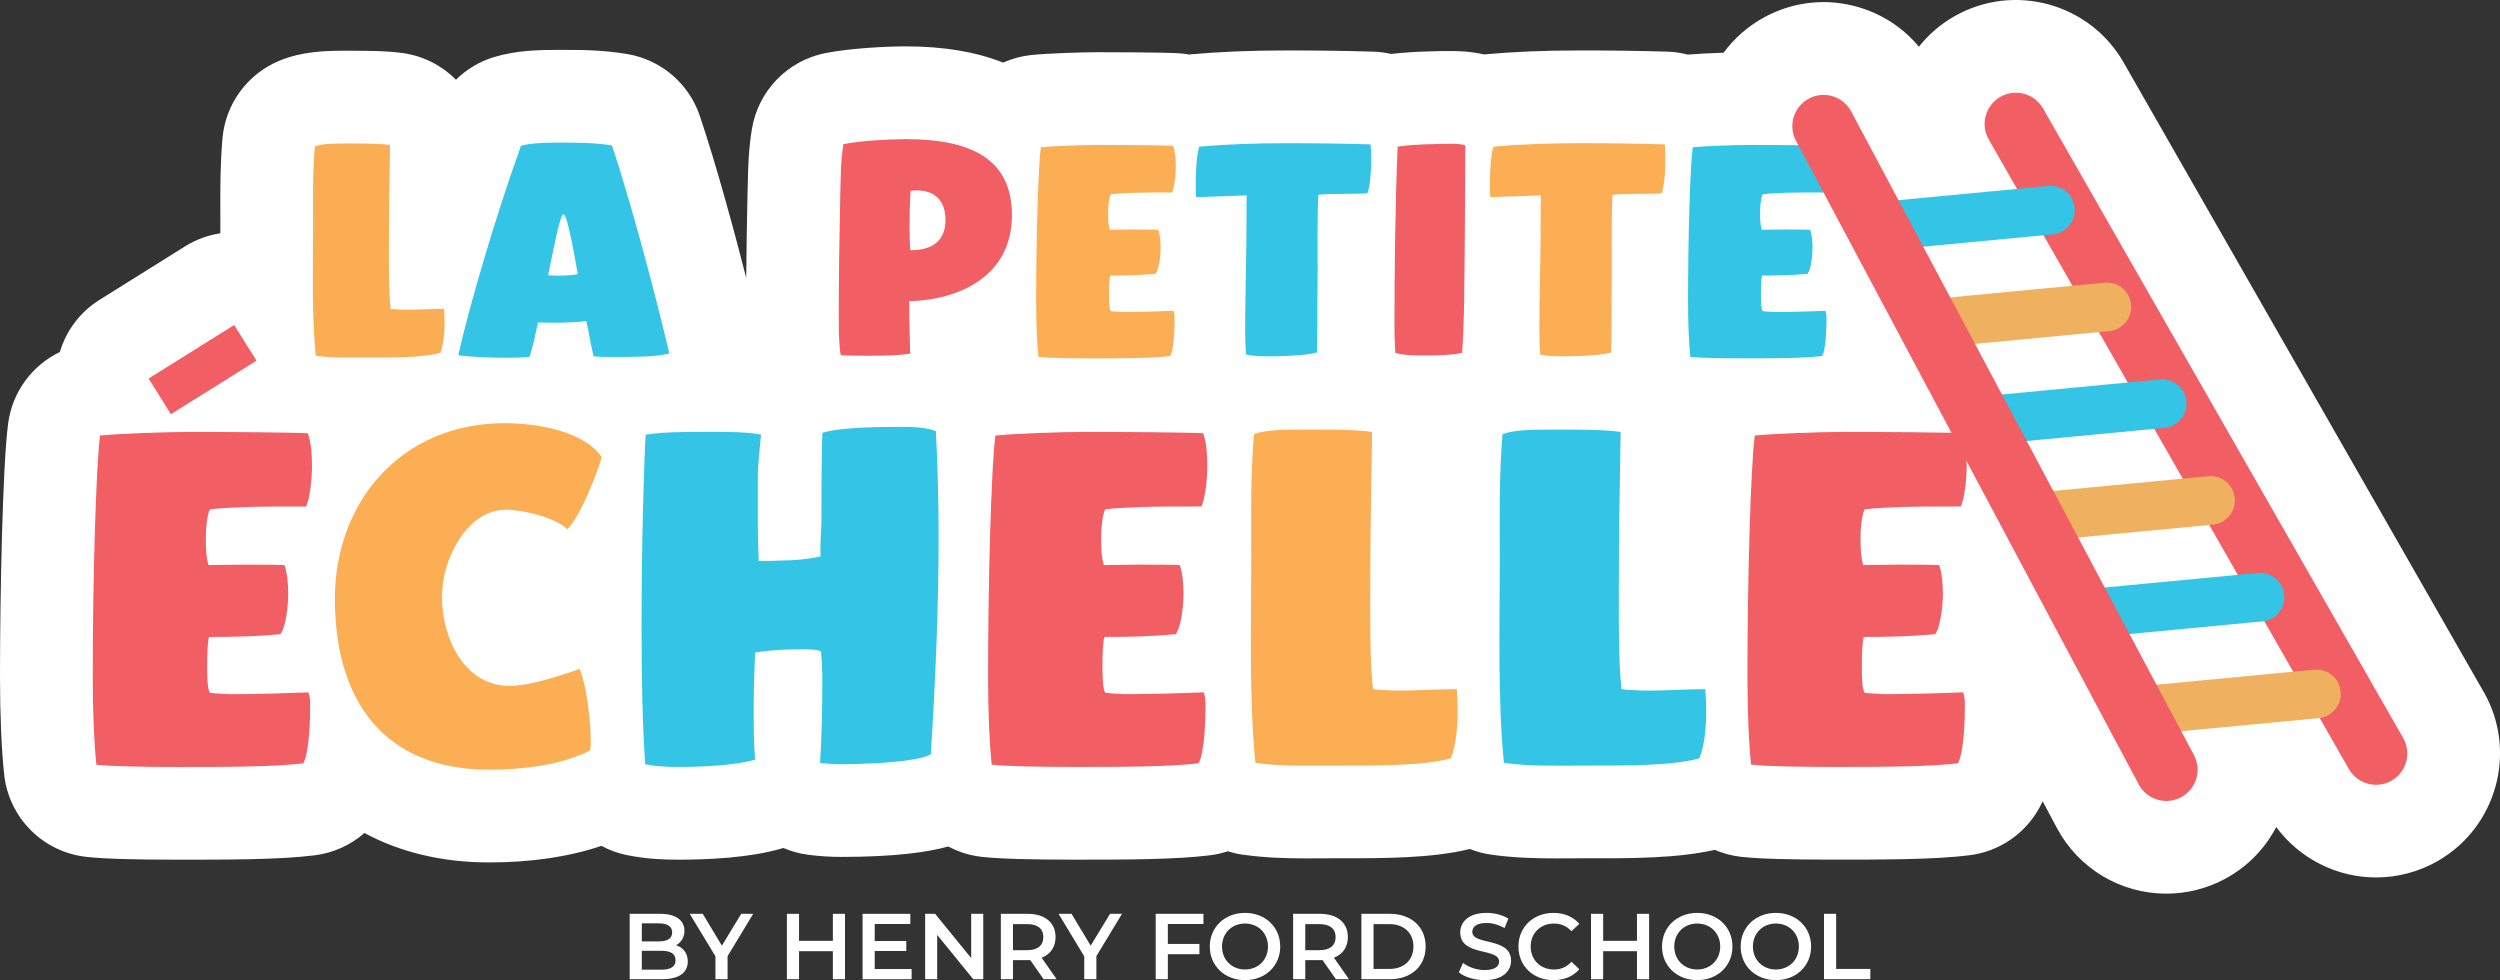 <?xml version="1.0" encoding="UTF-8"?>
<svg id="Layer_2" data-name="Layer 2" xmlns="http://www.w3.org/2000/svg" viewBox="0 0 1896.19 743.42">
  <rect x="0" y="0" width="1896.19" height="743.42" fill="#333333" stroke="none"/>
  <defs>
    <style>
      .cls-1 {
        fill: #fff;
      }

      .cls-2 {
        fill: #34c4e6;
      }

      .cls-3 {
        fill: #efb160;
      }

      .cls-4 {
        fill: #fbae54;
      }

      .cls-5 {
        fill: #f15e63;
      }

      .cls-6 {
        fill: #fbad54;
      }
    </style>
  </defs>
  <g id="Layer_1-2" data-name="Layer 1">
    <g>
      <g>
        <path class="cls-1" d="m1883.82,524.83s-.01-.02-.02-.03L1610.66,47.32c-25.74-44.98-83.29-60.68-128.36-34.94-10.65,6.09-19.67,13.98-26.87,23.05-11.61-13.98-27.04-24.29-44.82-29.71-24.02-7.32-49.47-4.85-71.66,6.95-12.66,6.75-23.39,16.08-31.63,27.32-9.68.31-19.93.81-27.2,1.42-4.99-1.28-10.16-2.09-15.49-2.24-23.11-.65-42.07-.91-65.44-.91-27.37,0-51.17.97-72.78,2.95-.23.02-.46.06-.69.09-11.62-2.56-20.05-2.59-26.27-2.59-4.91,0-27.17.13-44.32,2.22-4.41-1-8.96-1.62-13.63-1.75-23.11-.65-42.07-.91-65.44-.91-27.37,0-51.17.97-72.78,2.95-.42.04-.83.11-1.25.16-2.53-.44-5.08-.8-7.68-.97-12.01-.77-60.65-.81-61.14-.81-12.64,0-39.66.88-51.56,2.2-7.34.82-14.31,2.8-20.79,5.68-20.74-8.21-45.16-12.31-74.04-12.31-13.98,0-41.68,1.35-60.65,5.08-28.76,5.65-51.01,28.54-55.83,57.45-2.58,15.45-2.88,29.1-3.15,41.15-.06,2.55-.11,5.13-.2,7.72-.01.3-.02.6-.02.9-.43,21.94-.79,41.73-.98,63.23-9.27-36.18-22.66-85.55-35.16-122.73-8.19-24.36-29-42.32-54.3-46.84-18.52-3.31-36.52-3.31-52.4-3.31s-32.92.43-49.55,5.51c-10.97,3.36-20.78,9.3-28.74,17.14-10.47-10.58-24.3-17.93-40.01-20.17-12.22-1.75-26.52-1.82-41.32-1.82h-3.35c-15.05,0-32.52.6-49.41,7.64-24.15,10.07-40.71,32.71-43,58.77-1.76,19.97-1.69,38.87-1.62,57.14l.02,9.83c0,1.67-.02,3.41-.02,5.09-9.24,1.39-18.34,4.63-26.77,9.9l-64.91,40.6c-15.09,9.44-25.3,23.69-30.03,39.51-20.95,10.09-36.11,30.22-39.25,54.3C1.91,353.76,0,452.93,0,512.97c0,29.19,1.13,55.69,3.19,74.61,3.56,32.77,29.4,58.67,62.16,62.31,13.46,1.5,35.24,2.16,70.61,2.16,37.48,0,76.24,0,102.8-3.32,14.16-1.77,27.22-7.76,37.67-16.93,26.83,14.5,58.69,22.33,94.57,22.33,31.91,0,60.44-4.23,85.18-12.56,5.83,3.13,12.14,5.51,18.86,6.91,15.14,3.16,29.35,3.56,40.04,3.56,22.37,0,53.98-1.47,77.58-8.45.48-.14.95-.29,1.43-.44,5.98,2.58,12.42,4.37,19.2,5.22,8.53,1.06,16.61,1.58,24.7,1.58,41.04,0,65.73-3.62,81.28-7.9,7.66,4.07,16.13,6.81,25.17,7.82,13.46,1.5,35.24,2.16,70.61,2.16,37.48,0,76.24,0,102.81-3.32,4.58-.57,9.04-1.61,13.34-3.03,3.57,1.11,7.25,1.98,11.04,2.52,17.38,2.48,34.08,2.87,49.36,2.87,3.51,0,6.94-.02,10.29-.04,3.12-.02,6.23-.04,9.32-.04h5.02c34.66.03,70.31-.05,98.58-7.06,5.05,2,10.38,3.47,15.94,4.27,17.38,2.48,34.08,2.87,49.36,2.87,3.51,0,6.94-.02,10.29-.04,3.12-.02,6.23-.04,9.32-.04h5.02c33.53.1,68.02-.02,95.85-6.39,6.2,2.65,12.84,4.49,19.82,5.26,13.46,1.5,35.24,2.16,70.61,2.16,37.48,0,76.24,0,102.81-3.32,22.54-2.82,42.34-16.34,53.15-36.32.66-1.23,1.47-2.72,2.36-4.58l10.74,20.18c16.38,30.75,48.2,49.85,83.05,49.85,15.36,0,30.65-3.83,44.2-11.05,17.37-9.25,30.66-23.22,39.13-39.49,17.59,23.83,45.72,38.25,75.73,38.25,16.34,0,32.48-4.29,46.71-12.43,44.98-25.75,60.66-83.32,34.94-128.32Z"/>
        <path class="cls-6" d="m239.47,269.82c-3.1-31.4-1.99-66.34-1.99-97.96,0-20.12-.44-40.69,1.33-60.81,5.31-2.21,16.59-2.21,22.33-2.21,9.29,0,25.43-.22,34.72,1.11-.44,28.53-.89,48.21-.89,76.73,0,13.49-.22,34.05,1.33,47.54,2.87.44,6.19.44,9.51.66,9.95.22,20.57-.66,30.96-.66.22,3.32.44,7.08.44,10.39,0,6.86-.66,16.81-3.32,23-13.05,3.76-36.27,3.54-56.83,3.54-12.38,0-25.21.44-37.59-1.33Z"/>
        <path class="cls-2" d="m507.7,268.05c-11.28,3.1-30.96,2.65-48.87,2.65-1.99,0-3.98,0-8.62-.44-2.43-10.17-3.54-18.35-5.53-26.76-11.72,1.55-24.33,1.33-36.71,1.11-1.77,8.18-3.1,16.36-6.41,26.09-6.63.66-14.37.66-17.03.66-7.96,0-29.19-.44-36.93-1.99,9.07-40.02,28.53-105.92,47.54-158.77,7.96-2.43,21.89-2.43,28.97-2.43,13.49,0,27.64,0,40.03,2.21,18.13,53.96,38.7,136.88,43.56,157.67Zm-79.83-59.04c3.76-.22,7.52-.44,10.39-1.11-1.55-8.62-4.64-26.31-6.41-32.73-1.33-6.41-3.1-12.6-4.64-12.6-1.33,0-3.54,9.29-4.42,12.38-1.77,8.18-5.31,24.99-7.08,33.83,3.1.22,7.08.44,12.16.22Z"/>
        <path class="cls-5" d="m637.72,269.38c-1.33-5.31-1.55-20.12-1.55-26.53,0-33.83.44-60.15,1.11-93.98.44-13.49.22-26.31,2.43-39.58,12.38-2.43,34.5-3.76,47.1-3.76,48.87,0,80.71,14.37,80.71,57.71,0,45.78-39.14,64.13-77.84,65.23-.22,4.65,0,17.03.66,39.8-9.29,1.33-18.57,1.55-32.28,1.55-6.63,0-13.93,0-20.34-.44Zm79.39-102.38c0-16.14-9.29-22.11-20.34-22.56-2.21,0-4.2,0-6.19.22-.22,7.08-.66,13.05-.66,21.01-.22,11.94.22,19.46.44,24.1,17.47.22,26.76-7.96,26.76-22.78Z"/>
        <path class="cls-4" d="m787.65,270.7c-1.11-10.17-1.77-25.65-1.77-42.68,0-46.44,1.55-101.06,3.54-116.32,7.96-.88,32.06-1.77,43.78-1.77,15.48,0,49.75.22,56.61.66,1.55,4.42,1.99,9.95,1.99,16.14,0,4.87-.89,15.26-2.88,19.24-13.05,0-20.79,0-27.86.22-6.19.22-12.38.44-18.58,1.11-1.55,3.1-1.99,10.17-1.99,13.71,0,5.97.22,9.73,1.33,13.27,4.64,0,10.83-.22,17.25-.22s13.49,0,19.46.22c1.33,3.98,1.77,9.51,1.77,13.71,0,4.87-.89,15.7-3.76,19.68-12.16,1.11-22.34,1.33-34.5,1.33-.66,2.65-.88,7.74-.88,11.94,0,3.54-.22,12.82,1.33,15.04,3.1.44,6.41.44,9.51.66,13.27,0,26.76-.44,38.03-.89.89,2.21.89,4.64.89,6.85,0,6.19-.44,22.11-3.32,27.42-14.15,1.77-38.48,1.77-59.93,1.77-15.92,0-32.06-.22-40.03-1.11Z"/>
        <path class="cls-2" d="m945.09,268.93c-.44-6.19-.66-12.82-.66-19.02,0-21.23.66-42.24.88-63.47l.22-38.25c-12.38.44-26.09.88-38.26,1.33-.89-10.83,0-33.17,2.43-38.26,21.67-1.99,44-2.65,66.34-2.65s39.8.22,63.47.89c1.11,9.95.44,30.74-2.43,37.15-10.84.66-29.85,0-37.15,1.11-1.11,19.68-.22,53.51-.66,76.51-.22,12.82.22,26.31-.44,43.12-9.73,2.43-26.76,2.88-36.93,2.88-5.31,0-11.5-.22-16.81-1.33Z"/>
        <path class="cls-5" d="m1058.31,267.61c-.44-8.18-.66-13.71-.66-19.02,0-44.67.66-95.75,2.43-137.32,9.29-1.77,32.73-2.21,39.36-2.21,4.64,0,7.3,0,11.94,1.11-.22,35.38-.22,67.45-.66,99.51-.22,18.36-.22,36.71-1.77,57.94-6.86,1.77-20.12,1.99-29.19,1.99-7.96,0-15.92-.22-21.45-1.99Z"/>
        <path class="cls-4" d="m1168.21,268.93c-.44-6.19-.66-12.82-.66-19.02,0-21.23.66-42.24.88-63.47l.22-38.25c-12.38.44-26.09.88-38.26,1.33-.89-10.83,0-33.17,2.43-38.26,21.67-1.99,44-2.65,66.34-2.65s39.8.22,63.47.89c1.11,9.95.44,30.74-2.43,37.15-10.84.66-29.85,0-37.15,1.11-1.11,19.68-.22,53.51-.66,76.51-.22,12.82.22,26.31-.44,43.12-9.73,2.43-26.76,2.88-36.93,2.88-5.31,0-11.5-.22-16.81-1.33Z"/>
        <path class="cls-2" d="m1282.1,270.7c-1.11-10.17-1.77-25.65-1.77-42.68,0-46.44,1.55-101.06,3.54-116.32,7.96-.88,32.06-1.77,43.78-1.77,15.48,0,49.76.22,56.61.66,1.55,4.42,1.99,9.95,1.99,16.14,0,4.87-.89,15.26-2.87,19.24-13.05,0-20.79,0-27.86.22-6.19.22-12.38.44-18.57,1.11-1.55,3.1-1.99,10.17-1.99,13.71,0,5.97.22,9.73,1.33,13.27,4.65,0,10.84-.22,17.25-.22s13.49,0,19.46.22c1.33,3.98,1.77,9.51,1.77,13.71,0,4.87-.88,15.7-3.76,19.68-12.16,1.11-22.33,1.33-34.5,1.33-.66,2.65-.89,7.74-.89,11.94,0,3.54-.22,12.82,1.33,15.04,3.1.44,6.41.44,9.51.66,13.27,0,26.76-.44,38.04-.89.88,2.21.88,4.64.88,6.85,0,6.19-.44,22.11-3.32,27.42-14.15,1.77-38.48,1.77-59.93,1.77-15.92,0-32.06-.22-40.02-1.11Z"/>
        <path class="cls-4" d="m254,453.95c0-72.56,49.65-132.97,128.8-132.97,27.08,0,60.76,6.94,73.6,25.69-3.12,11.46-15.62,43.74-26.04,54.85-9.03-9.03-34.02-14.93-46.52-14.93-29.86,0-48.61,37.84-48.61,65.62,0,32.63,17.36,68.05,51.38,68.05,15.62,0,38.54-7.98,53.12-12.85,5.55,14.23,8.33,39.58,8.33,54.86,0,2.43,0,4.51-.35,6.94-23.26,11.46-52.08,14.58-76.72,14.58-79.51,0-117-52.08-117-129.85Z"/>
        <path class="cls-2" d="m489.39,579.63c-2.08-30.55-2.78-60.76-2.78-107.28,0-56.59,1.74-120.47,3.12-142.69,13.89-2.08,29.86-2.08,44.09-2.08,11.46,0,32.29-.35,43.4,2.08-1.04,11.46-2.43,22.22-2.43,33.68v32.98c0,10.42.35,18.75.69,29.16,5.9,0,11.46,0,17.36-.35,9.72,0,20.83-1.04,29.51-3.12-.35-9.03.35-16.32.69-25.34,0-22.91,0-45.48.69-68.39,12.85-4.17,43.74-4.51,57.98-4.51,9.72,0,18.75,0,28.12,3.12,1.39,26.38,2.08,53.12,2.08,79.5,0,55.55-2.43,110.4-5.9,165.61-10.42,6.6-54.85,7.64-68.05,7.64-5.21,0-10.42-.35-15.97-1.04,1.39-21.18,1.74-42.35,1.74-63.53,0-5.9-.35-13.54-1.04-21.18-4.17-1.39-9.03-1.39-13.19-1.39-13.89,0-23.61.35-36.8,2.43-.35,12.85-1.04,25.34-1.04,40.27,0,13.54,0,27.77,1.04,40.97-15.28,4.51-41.66,5.55-57.63,5.55-8.33,0-17.36-.35-25.69-2.08Z"/>
        <path class="cls-5" d="m752.2,579.98c-1.74-15.97-2.78-40.27-2.78-67,0-72.91,2.43-158.66,5.55-182.62,12.5-1.39,50.34-2.78,68.74-2.78,24.3,0,78.12.35,88.88,1.04,2.43,6.94,3.12,15.62,3.12,25.34,0,7.64-1.39,23.95-4.51,30.2-20.48,0-32.63,0-43.74.35-9.72.35-19.44.69-29.16,1.74-2.43,4.86-3.12,15.97-3.12,21.52,0,9.37.35,15.28,2.08,20.83,7.29,0,17.01-.35,27.08-.35s21.18,0,30.55.35c2.08,6.25,2.78,14.93,2.78,21.52,0,7.64-1.39,24.65-5.9,30.9-19.09,1.74-35.06,2.08-54.16,2.08-1.04,4.17-1.39,12.15-1.39,18.75,0,5.55-.35,20.14,2.08,23.61,4.86.69,10.07.69,14.93,1.04,20.83,0,42.01-.69,59.72-1.39,1.39,3.47,1.39,7.29,1.39,10.76,0,9.72-.69,34.72-5.21,43.05-22.22,2.78-60.41,2.78-94.09,2.78-25,0-50.34-.35-62.84-1.74Z"/>
        <path class="cls-4" d="m952.17,578.59c-4.86-49.3-3.12-104.15-3.12-153.8,0-31.59-.69-63.88,2.08-95.47,8.33-3.47,26.04-3.47,35.06-3.47,14.58,0,39.93-.35,54.51,1.74-.69,44.78-1.39,75.68-1.39,120.47,0,21.18-.35,53.46,2.08,74.64,4.51.69,9.72.69,14.93,1.04,15.62.35,32.29-1.04,48.6-1.04.35,5.21.69,11.11.69,16.32,0,10.76-1.04,26.39-5.21,36.11-20.48,5.9-56.94,5.55-89.22,5.55-19.44,0-39.58.69-59.02-2.08Z"/>
        <path class="cls-2" d="m1140.69,578.59c-4.86-49.3-3.12-104.15-3.12-153.8,0-31.59-.69-63.88,2.08-95.47,8.33-3.47,26.04-3.47,35.06-3.47,14.58,0,39.93-.35,54.51,1.74-.69,44.78-1.39,75.68-1.39,120.47,0,21.18-.35,53.46,2.08,74.64,4.51.69,9.72.69,14.93,1.04,15.62.35,32.29-1.04,48.6-1.04.35,5.21.69,11.11.69,16.32,0,10.76-1.04,26.39-5.21,36.11-20.48,5.9-56.94,5.55-89.22,5.55-19.44,0-39.58.69-59.02-2.08Z"/>
        <path class="cls-5" d="m1328.17,579.98c-1.74-15.97-2.78-40.27-2.78-67,0-72.91,2.43-158.66,5.55-182.62,12.5-1.39,50.34-2.78,68.74-2.78,24.3,0,78.12.35,88.88,1.04,2.43,6.94,3.12,15.62,3.12,25.34,0,7.64-1.39,23.95-4.51,30.2-20.48,0-32.63,0-43.74.35-9.72.35-19.44.69-29.16,1.74-2.43,4.86-3.12,15.97-3.12,21.52,0,9.37.35,15.28,2.08,20.83,7.29,0,17.01-.35,27.08-.35s21.18,0,30.55.35c2.08,6.25,2.78,14.93,2.78,21.52,0,7.64-1.39,24.65-5.9,30.9-19.09,1.74-35.06,2.08-54.16,2.08-1.04,4.17-1.39,12.15-1.39,18.75,0,5.55-.35,20.14,2.08,23.61,4.86.69,10.07.69,14.93,1.04,20.83,0,42.01-.69,59.72-1.39,1.39,3.47,1.39,7.29,1.39,10.76,0,9.72-.69,34.72-5.21,43.05-22.22,2.78-60.41,2.78-94.09,2.78-25,0-50.34-.35-62.84-1.74Z"/>
        <g>
          <path class="cls-5" d="m174.15,526.51c-4.86-.35-10.07-.35-14.93-1.04-2.43-3.47-2.08-18.05-2.08-23.61,0-6.6.35-14.58,1.39-18.75,19.09,0,35.06-.35,54.16-2.08,4.51-6.25,5.9-23.26,5.9-30.9,0-6.6-.69-15.28-2.78-21.52-9.37-.35-20.14-.35-30.55-.35s-19.79.35-27.08.35c-1.74-5.55-2.08-11.46-2.08-20.83,0-5.55.69-16.66,3.12-21.52,9.72-1.04,19.44-1.39,29.16-1.74,11.11-.35,23.26-.35,43.74-.35,3.12-6.25,4.51-22.57,4.51-30.2,0-9.72-.69-18.4-3.12-25.34-10.76-.69-64.57-1.04-88.88-1.04-18.4,0-56.24,1.39-68.74,2.78-3.12,23.96-5.55,109.71-5.55,182.62,0,26.73,1.04,51.03,2.78,67,12.5,1.39,37.84,1.74,62.84,1.74,33.68,0,71.87,0,94.09-2.78,4.51-8.33,5.21-33.33,5.21-43.05,0-3.47,0-7.29-1.39-10.76-17.71.69-38.88,1.39-59.72,1.39Z"/>
          <rect class="cls-5" x="115.36" y="264.37" width="76.57" height="31.9" transform="translate(-125.27 124.13) rotate(-32.02)"/>
        </g>
        <path class="cls-5" d="m1802.17,595.24c-8.23,0-16.23-4.29-20.61-11.95l-273.14-477.47c-6.5-11.37-2.56-25.87,8.81-32.37,11.38-6.49,25.87-2.55,32.37,8.81l273.14,477.47c6.5,11.37,2.56,25.87-8.81,32.37-3.72,2.13-7.76,3.14-11.76,3.14Z"/>
        <path class="cls-3" d="m1628.52,557c-9.41,0-17.44-7.15-18.35-16.7-.96-10.15,6.48-19.15,16.62-20.12l128.42-12.23c10.29-.98,19.16,6.48,20.12,16.62.96,10.15-6.48,19.15-16.62,20.12l-128.42,12.23c-.6.06-1.19.08-1.77.08Z"/>
        <path class="cls-2" d="m1585.72,483.62c-9.41,0-17.44-7.15-18.35-16.7-.97-10.15,6.48-19.15,16.62-20.12l128.42-12.23c10.23-.96,19.15,6.48,20.12,16.62.97,10.15-6.48,19.15-16.62,20.12l-128.42,12.23c-.6.06-1.19.08-1.77.08Z"/>
        <path class="cls-3" d="m1548.18,410.24c-9.41,0-17.44-7.15-18.35-16.7-.97-10.15,6.48-19.15,16.62-20.12l128.42-12.23c10.25-.94,19.15,6.48,20.12,16.62.97,10.15-6.48,19.15-16.62,20.12l-128.42,12.23c-.6.06-1.19.08-1.77.08Z"/>
        <path class="cls-2" d="m1511.49,336.86c-9.41,0-17.44-7.15-18.35-16.7-.97-10.15,6.48-19.15,16.62-20.12l128.42-12.23c10.27-.92,19.15,6.48,20.12,16.62.97,10.15-6.48,19.15-16.62,20.12l-128.42,12.23c-.6.06-1.19.08-1.77.08Z"/>
        <path class="cls-3" d="m1469.53,263.47c-9.41,0-17.44-7.15-18.35-16.7-.97-10.15,6.48-19.15,16.62-20.12l128.42-12.23c10.28-.98,19.16,6.48,20.12,16.62.97,10.15-6.48,19.15-16.62,20.12l-128.42,12.23c-.6.06-1.19.08-1.77.08Z"/>
        <path class="cls-2" d="m1426.72,190.08c-9.41,0-17.44-7.15-18.35-16.7-.96-10.15,6.48-19.15,16.62-20.12l128.42-12.23c10.3-.97,19.15,6.48,20.12,16.62.96,10.15-6.48,19.15-16.62,20.12l-128.42,12.23c-.6.06-1.19.08-1.77.08Z"/>
        <path class="cls-5" d="m1643.11,607.52c-8.48,0-16.69-4.57-20.96-12.58l-259.92-488.09c-6.16-11.56-1.78-25.93,9.79-32.09,11.56-6.16,25.93-1.78,32.09,9.79l259.92,488.09c6.16,11.56,1.78,25.93-9.79,32.09-3.55,1.89-7.37,2.79-11.13,2.79Z"/>
      </g>
      <g>
        <path class="cls-1" d="m521.66,729.25c0,8.5-6.66,13.46-19.41,13.46h-24.65v-49.59h23.24c11.9,0,18.28,5.03,18.28,12.89,0,5.1-2.55,8.86-6.38,10.91,5.31,1.7,8.93,5.88,8.93,12.33Zm-34.86-28.91v13.67h13.04c6.38,0,9.99-2.27,9.99-6.8s-3.61-6.87-9.99-6.87h-13.04Zm25.58,27.98c0-4.96-3.75-7.16-10.7-7.16h-14.88v14.31h14.88c6.94,0,10.7-2.2,10.7-7.16Z"/>
        <path class="cls-1" d="m551.85,725.21v17.5h-9.21v-17.36l-19.48-32.24h9.85l14.52,24.16,14.67-24.16h9.07l-19.41,32.09Z"/>
        <path class="cls-1" d="m640.91,693.12v49.59h-9.21v-21.25h-25.65v21.25h-9.21v-49.59h9.21v20.47h25.65v-20.47h9.21Z"/>
        <path class="cls-1" d="m691.43,734.99v7.72h-37.19v-49.59h36.2v7.72h-26.99v12.89h23.95v7.58h-23.95v13.67h27.98Z"/>
        <path class="cls-1" d="m745.77,693.12v49.59h-7.58l-27.35-33.58v33.58h-9.14v-49.59h7.58l27.35,33.58v-33.58h9.14Z"/>
        <path class="cls-1" d="m791.55,742.71l-10.13-14.52c-.64.07-1.27.07-1.91.07h-11.19v14.45h-9.21v-49.59h20.4c13.04,0,21.11,6.66,21.11,17.64,0,7.51-3.83,13.04-10.56,15.66l11.41,16.29h-9.92Zm-12.47-41.8h-10.77v19.77h10.77c8.08,0,12.26-3.68,12.26-9.92s-4.18-9.85-12.26-9.85Z"/>
        <path class="cls-1" d="m831.58,725.21v17.5h-9.21v-17.36l-19.48-32.24h9.85l14.52,24.16,14.67-24.16h9.07l-19.41,32.09Z"/>
        <path class="cls-1" d="m885.78,700.84v15.09h23.95v7.79h-23.95v18.99h-9.21v-49.59h36.2v7.72h-26.99Z"/>
        <path class="cls-1" d="m917.6,717.91c0-14.67,11.34-25.5,26.71-25.5s26.71,10.77,26.71,25.5-11.34,25.5-26.71,25.5-26.71-10.84-26.71-25.5Zm44.14,0c0-10.13-7.44-17.43-17.43-17.43s-17.43,7.3-17.43,17.43,7.44,17.43,17.43,17.43,17.43-7.3,17.43-17.43Z"/>
        <path class="cls-1" d="m1013.25,742.71l-10.13-14.52c-.64.07-1.28.07-1.91.07h-11.19v14.45h-9.21v-49.59h20.4c13.04,0,21.11,6.66,21.11,17.64,0,7.51-3.83,13.04-10.56,15.66l11.41,16.29h-9.92Zm-12.47-41.8h-10.77v19.77h10.77c8.08,0,12.26-3.68,12.26-9.92s-4.18-9.85-12.26-9.85Z"/>
        <path class="cls-1" d="m1032.59,693.12h21.68c16.08,0,27.06,9.92,27.06,24.8s-10.98,24.8-27.06,24.8h-21.68v-49.59Zm21.25,41.8c11.05,0,18.21-6.73,18.21-17s-7.16-17-18.21-17h-12.04v34.01h12.04Z"/>
        <path class="cls-1" d="m1106.49,737.47l3.19-7.16c3.97,3.19,10.27,5.46,16.37,5.46,7.72,0,10.98-2.76,10.98-6.45,0-10.7-29.47-3.68-29.47-22.1,0-8.01,6.38-14.81,19.98-14.81,5.95,0,12.19,1.56,16.51,4.39l-2.9,7.16c-4.46-2.62-9.35-3.9-13.67-3.9-7.65,0-10.77,2.98-10.77,6.73,0,10.56,29.4,3.68,29.4,21.89,0,7.93-6.45,14.74-20.05,14.74-7.72,0-15.44-2.41-19.55-5.95Z"/>
        <path class="cls-1" d="m1151.7,717.91c0-14.81,11.34-25.5,26.57-25.5,8.08,0,15.02,2.9,19.62,8.29l-5.95,5.6c-3.61-3.9-8.08-5.81-13.25-5.81-10.27,0-17.71,7.23-17.71,17.43s7.44,17.43,17.71,17.43c5.17,0,9.64-1.91,13.25-5.88l5.95,5.67c-4.61,5.38-11.55,8.29-19.7,8.29-15.16,0-26.5-10.7-26.5-25.5Z"/>
        <path class="cls-1" d="m1250.82,693.12v49.59h-9.21v-21.25h-25.65v21.25h-9.21v-49.59h9.21v20.47h25.65v-20.47h9.21Z"/>
        <path class="cls-1" d="m1260.6,717.91c0-14.67,11.34-25.5,26.71-25.5s26.71,10.77,26.71,25.5-11.33,25.5-26.71,25.5-26.71-10.84-26.71-25.5Zm44.14,0c0-10.13-7.44-17.43-17.43-17.43s-17.43,7.3-17.43,17.43,7.44,17.43,17.43,17.43,17.43-7.3,17.43-17.43Z"/>
        <path class="cls-1" d="m1320.26,717.91c0-14.67,11.34-25.5,26.71-25.5s26.71,10.77,26.71,25.5-11.33,25.5-26.71,25.5-26.71-10.84-26.71-25.5Zm44.14,0c0-10.13-7.44-17.43-17.43-17.43s-17.43,7.3-17.43,17.43,7.44,17.43,17.43,17.43,17.43-7.3,17.43-17.43Z"/>
        <path class="cls-1" d="m1383.46,693.12h9.21v41.8h25.93v7.79h-35.14v-49.59Z"/>
      </g>
    </g>
  </g>
</svg>
